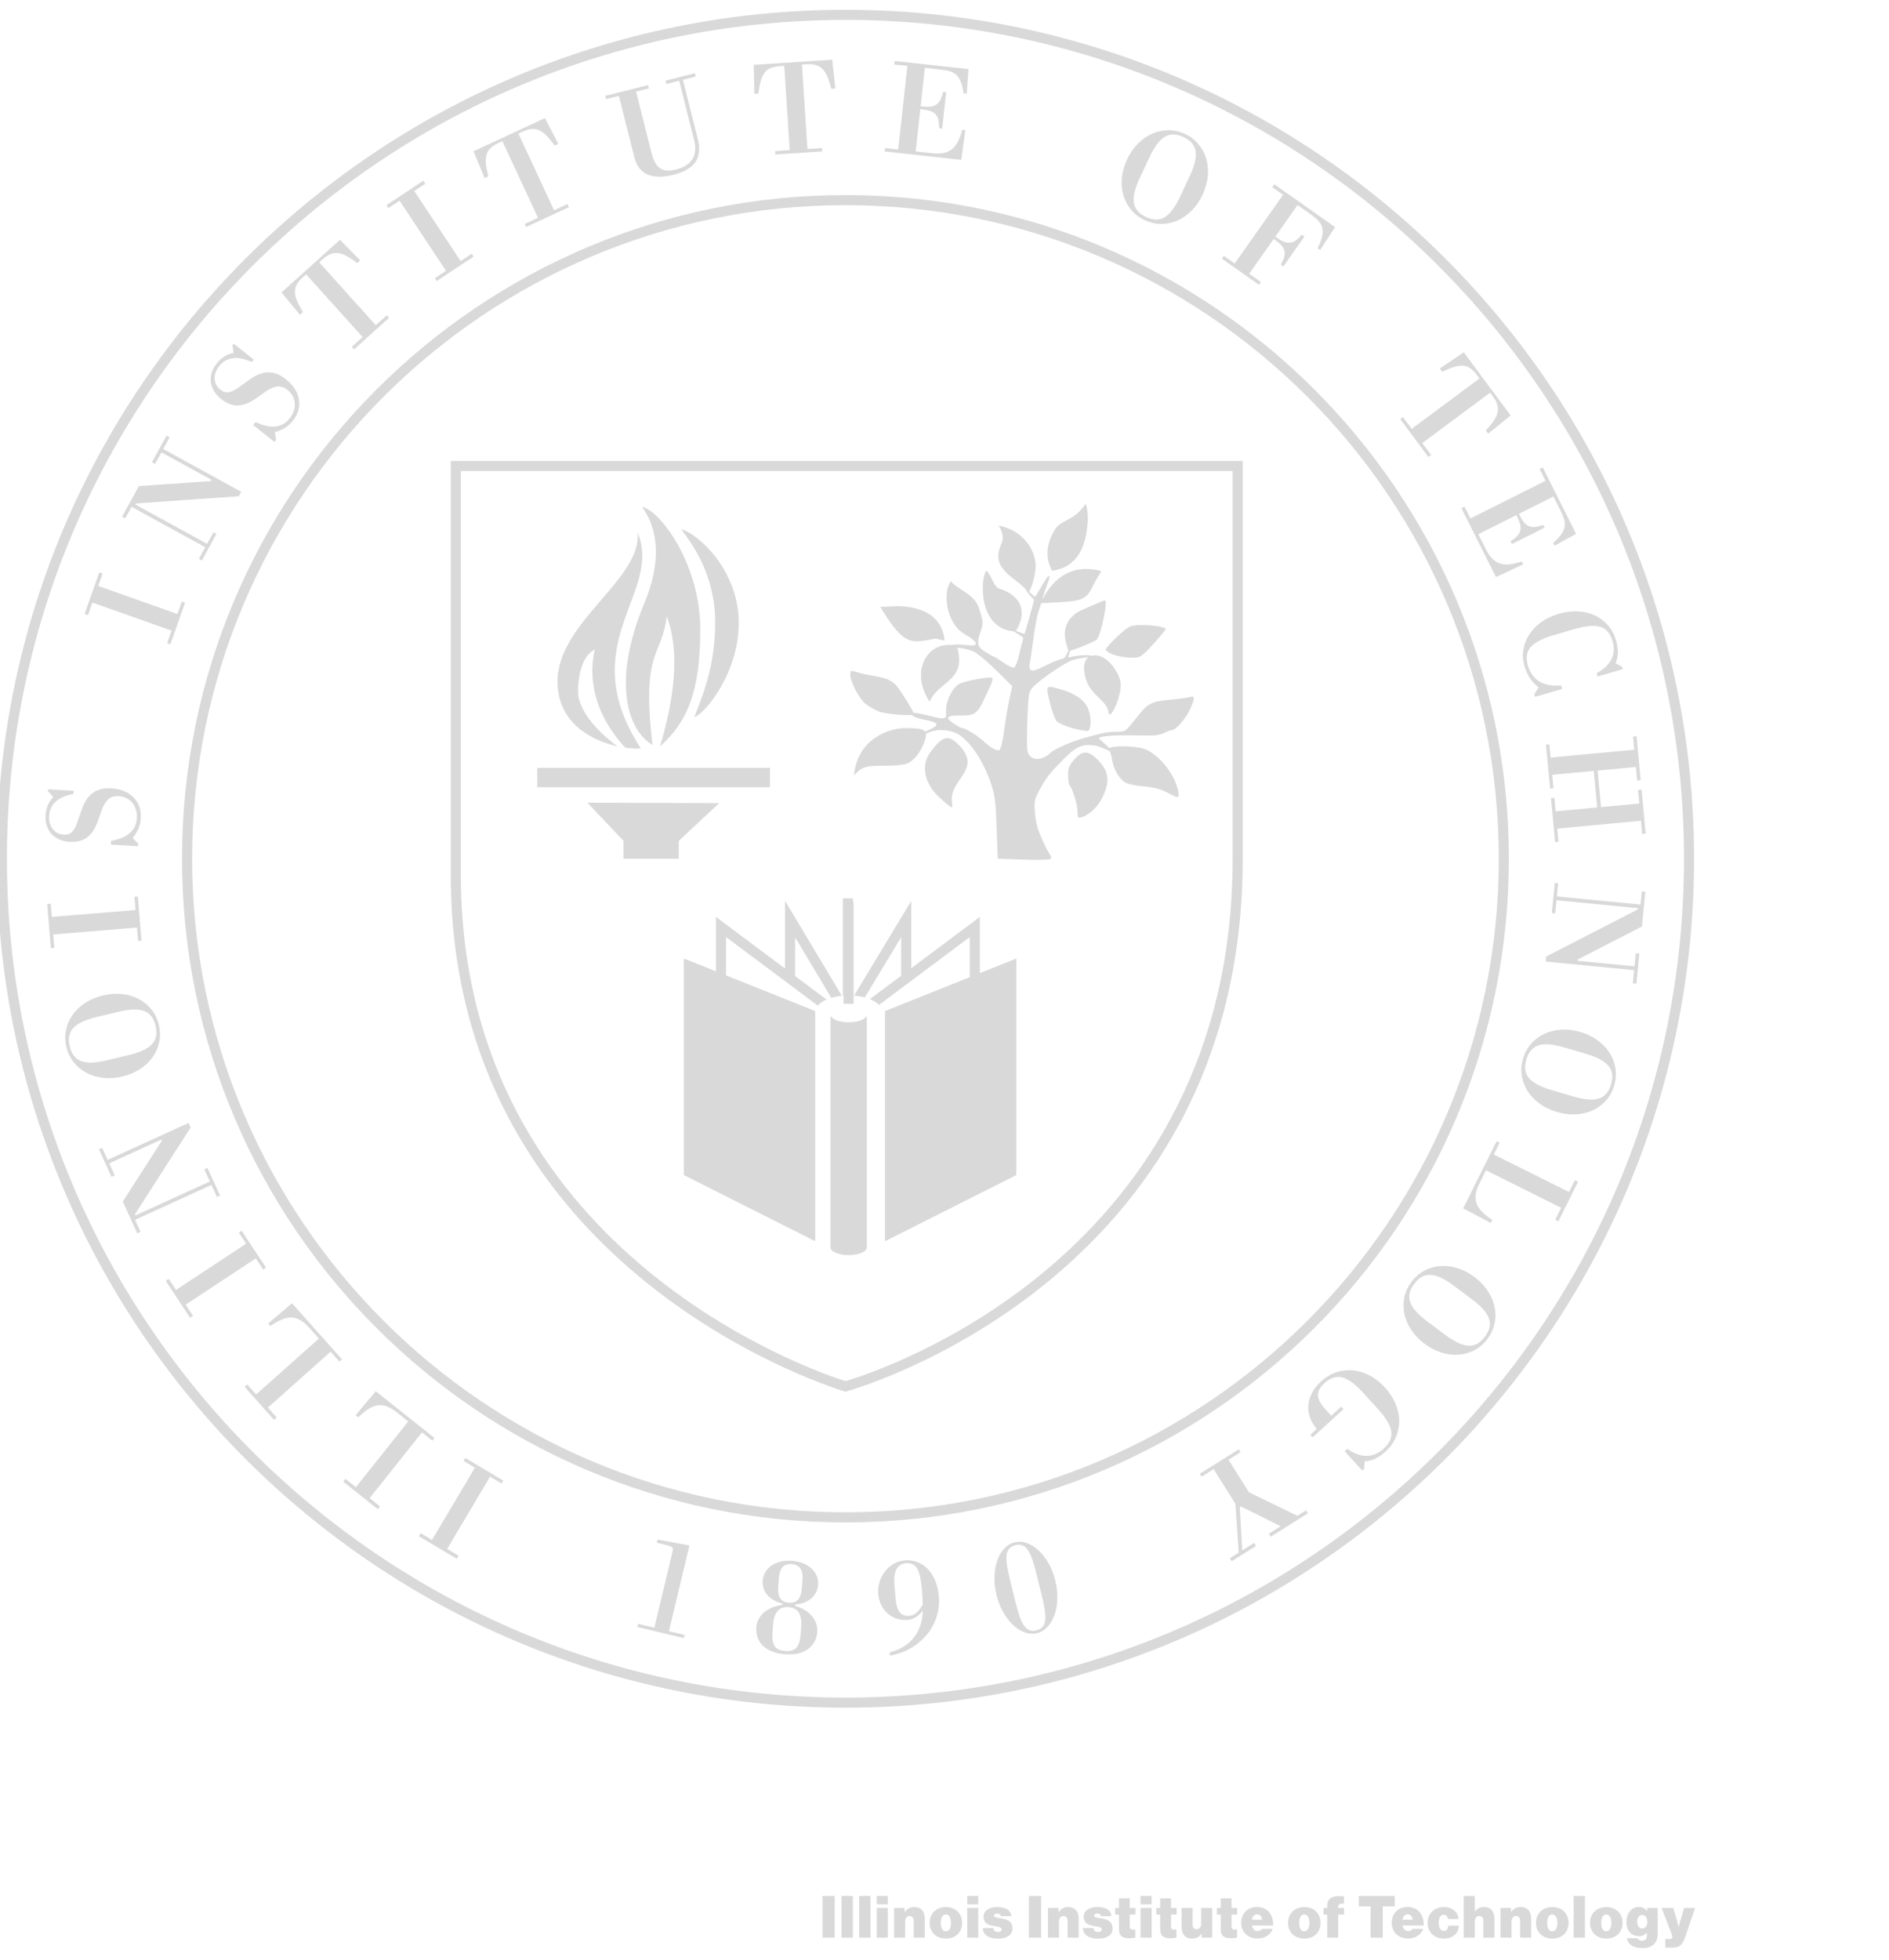 <?xml version="1.0" encoding="UTF-8" standalone="no"?><!DOCTYPE svg PUBLIC "-//W3C//DTD SVG 1.1//EN" "http://www.w3.org/Graphics/SVG/1.1/DTD/svg11.dtd"><svg width="100%" height="100%" viewBox="0 0 7309 7580" version="1.1" xmlns="http://www.w3.org/2000/svg" xmlns:xlink="http://www.w3.org/1999/xlink" xml:space="preserve" xmlns:serif="http://www.serif.com/" style="fill-rule:evenodd;clip-rule:evenodd;stroke-linejoin:round;stroke-miterlimit:2;"><g id="Outline"><path d="M3271.25,37.917c1812.24,-0 3283.55,1471.31 3283.55,3283.55c-0,1812.24 -1471.31,3283.55 -3283.55,3283.55c-1812.24,0 -3283.55,-1471.31 -3283.55,-3283.55c0,-1812.24 1471.31,-3283.55 3283.55,-3283.55Zm-0,39.087c1790.66,0 3244.46,1453.79 3244.46,3244.46c0,1790.66 -1453.8,3244.46 -3244.46,3244.46c-1790.67,-0 -3244.46,-1453.8 -3244.46,-3244.46c-0,-1790.67 1453.79,-3244.46 3244.46,-3244.46Z" style="fill:#d9d9d9;"/><path d="M3271.25,754.521c1416.73,-0 2566.94,1150.21 2566.94,2566.94c-0.001,1416.73 -1150.21,2566.94 -2566.94,2566.94c-1416.73,0 -2566.94,-1150.21 -2566.94,-2566.94c0,-1416.73 1150.21,-2566.94 2566.94,-2566.94Zm-0,39.087c1395.16,0 2527.85,1132.7 2527.85,2527.86c0,1395.16 -1132.7,2527.85 -2527.85,2527.85c-1395.16,-0 -2527.85,-1132.7 -2527.85,-2527.86c-0,-1395.16 1132.7,-2527.85 2527.85,-2527.85Z" style="fill:#d9d9d9;"/><path d="M4808.42,1782.73l-3064.29,0l0,1601.13c0,1553.6 1527.12,1998.97 1527.12,1998.97c-0,0 1537.17,-415.15 1537.17,-2061.38l-0,-1538.73Zm-39.092,39.088l-0,1499.64c-0,1536.3 -1363.5,1980.58 -1497.67,2020.58c-133.767,-42.496 -1488.43,-508.792 -1488.43,-1958.18l-0,-1562.04l2986.1,-0Z" style="fill:#d9d9d9;"/><g id="_1890" serif:id="1890"><path d="M2466.11,6292.83l2.929,-12.241l62.804,15.029l70.562,-294.854c1.954,-8.163 1.125,-13.705 -2.487,-16.634c-3.617,-2.929 -11.629,-5.879 -24.05,-8.85l-34.596,-8.279l2.933,-12.242l123.409,22.784l-79.359,331.575l60.675,14.521l-2.929,12.241l-179.892,-43.05Z" style="fill:#d9d9d9;fill-rule:nonzero;"/><path d="M3027.72,6202.12c-25.529,-5.946 -45.1,-16.938 -58.708,-32.962c-13.609,-16.025 -19.617,-34.592 -18.03,-55.692c0.909,-12.004 4.292,-22.908 10.15,-32.713c5.863,-9.804 13.721,-18.175 23.575,-25.112c9.85,-6.942 21.492,-12.1 34.917,-15.479c13.425,-3.379 28.325,-4.45 44.696,-3.217c16.371,1.233 30.942,4.529 43.708,9.883c12.767,5.35 23.596,12.205 32.475,20.559c8.884,8.354 15.488,17.812 19.813,28.383c4.329,10.571 6.037,21.858 5.133,33.867c-1.592,21.1 -10.317,38.554 -26.175,52.358c-15.858,13.804 -36.854,21.733 -62.987,23.788l-0.371,4.912c29.312,9.163 51.433,22.721 66.358,40.675c14.929,17.958 21.542,38.213 19.842,60.767c-1.071,14.191 -4.684,26.908 -10.834,38.15c-6.154,11.246 -14.55,20.675 -25.183,28.287c-10.637,7.613 -23.4,13.146 -38.296,16.596c-14.896,3.45 -31.804,4.463 -50.721,3.033c-19.279,-1.454 -36.021,-5.091 -50.216,-10.921c-14.196,-5.824 -25.98,-13.299 -35.355,-22.42c-9.37,-9.121 -16.166,-19.696 -20.383,-31.721c-4.217,-12.025 -5.8,-24.95 -4.758,-38.775c1.7,-22.559 11.366,-41.588 29,-57.088c17.633,-15.5 41.625,-25.583 71.979,-30.246l0.371,-4.912Zm-16.575,-64.025c-2.892,38.342 10.758,58.65 40.954,60.925c30.563,2.304 47.287,-15.712 50.179,-54.054l2.725,-36.146c1.404,-18.621 -1.454,-32.883 -8.575,-42.783c-7.121,-9.904 -18.137,-15.417 -33.054,-16.542c-30.196,-2.275 -46.7,15.208 -49.504,52.454l-2.725,36.146Zm-21.996,175.271c-1.842,24.375 0.938,42.146 8.325,53.312c7.392,11.171 20.908,17.496 40.554,18.975c19.646,1.48 34.05,-2.737 43.213,-12.658c9.162,-9.917 14.666,-27.067 16.504,-51.442l2.262,-30.012c3.592,-47.658 -12.8,-72.858 -49.183,-75.604c-36.017,-2.713 -55.821,19.758 -59.413,67.416l-2.262,30.013Z" style="fill:#d9d9d9;fill-rule:nonzero;"/><path d="M3442.28,6391.08c40.134,-10.341 71.209,-29.216 93.229,-56.625c22.021,-27.404 33.775,-62.516 35.267,-105.329c-16.779,22.296 -36.258,34.388 -58.433,36.271c-14.904,1.267 -29.042,-0.279 -42.409,-4.633c-13.37,-4.359 -25.1,-10.959 -35.187,-19.805c-10.088,-8.85 -18.329,-19.683 -24.729,-32.504c-6.4,-12.82 -10.263,-27.046 -11.588,-42.679c-1.391,-16.358 0.204,-32.054 4.788,-47.091c4.579,-15.034 11.487,-28.525 20.725,-40.48c9.237,-11.954 20.483,-21.787 33.741,-29.504c13.259,-7.716 27.888,-12.254 43.884,-13.612c16.358,-1.392 32,0.666 46.933,6.171c14.929,5.508 28.304,14.258 40.125,26.25c11.821,11.995 21.608,27 29.363,45.016c7.758,18.013 12.62,38.654 14.6,61.921c2.312,27.263 -0.5,53.408 -8.442,78.433c-7.946,25.025 -20.2,47.759 -36.771,68.209c-16.571,20.446 -37.054,37.929 -61.454,52.45c-24.396,14.525 -51.921,24.55 -82.575,30.083l-1.067,-12.542Zm127.734,-183.858c-0.046,-9.15 -0.288,-18.467 -0.73,-27.946c-0.437,-9.483 -1.104,-19.496 -2,-30.037c-1.512,-17.813 -3.562,-33.292 -6.141,-46.438c-2.584,-13.146 -6.167,-24.1 -10.754,-32.866c-4.592,-8.763 -10.621,-15.117 -18.096,-19.059c-7.475,-3.941 -16.667,-5.45 -27.571,-4.521c-16.363,1.388 -28.338,9.088 -35.938,23.096c-7.595,14.013 -10.3,33.921 -8.108,59.734l4.263,50.166c2.225,26.175 7.466,44.767 15.725,55.783c8.258,11.017 20.75,15.813 37.47,14.392c11.271,-0.958 20.642,-4.867 28.113,-11.725c7.475,-6.858 15.396,-17.05 23.767,-30.579Z" style="fill:#d9d9d9;fill-rule:nonzero;"/><path d="M3927.02,6188.25c5.7,23.021 11.208,42.608 16.525,58.771c5.316,16.158 11.129,29.004 17.433,38.529c6.304,9.529 13.438,15.938 21.392,19.229c7.958,3.292 17.25,3.621 27.871,0.992c10.625,-2.629 18.687,-7.258 24.191,-13.879c5.5,-6.625 8.817,-15.621 9.946,-26.992c1.134,-11.367 0.279,-25.437 -2.558,-42.212c-2.838,-16.775 -7.104,-36.671 -12.804,-59.692l-17.1,-69.058c-5.696,-23.017 -11.204,-42.609 -16.521,-58.771c-5.317,-16.159 -11.129,-29.005 -17.434,-38.529c-6.308,-9.53 -13.437,-15.938 -21.395,-19.23c-7.954,-3.291 -17.246,-3.62 -27.871,-0.991c-10.621,2.629 -18.683,7.258 -24.188,13.883c-5.5,6.621 -8.816,15.617 -9.95,26.988c-1.129,11.366 -0.279,25.437 2.559,42.212c2.841,16.775 7.108,36.671 12.808,59.692l17.096,69.058Zm156.129,-75.304c6.225,25.146 8.892,49.2 8,72.158c-0.892,22.963 -4.7,43.638 -11.421,62.025c-6.725,18.392 -15.808,33.7 -27.25,45.929c-11.441,12.229 -24.6,20.188 -39.475,23.871c-14.875,3.679 -30.312,2.804 -46.316,-2.629c-16.005,-5.433 -31.18,-14.738 -45.53,-27.908c-14.35,-13.175 -27.275,-29.709 -38.775,-49.596c-11.504,-19.892 -20.366,-42.413 -26.591,-67.554c-6.229,-25.146 -8.892,-49.196 -8,-72.159c0.891,-22.958 4.612,-43.612 11.154,-61.958c6.546,-18.346 15.629,-33.658 27.25,-45.929c11.621,-12.275 24.867,-20.254 39.742,-23.934c14.87,-3.683 30.22,-2.787 46.05,2.692c15.825,5.479 31.004,14.779 45.529,27.909c14.525,13.129 27.541,29.641 39.041,49.533c11.505,19.891 20.367,42.408 26.592,67.55Z" style="fill:#d9d9d9;fill-rule:nonzero;"/></g><g id="IIT"><path d="M1947.35,5726.58l-6.742,11.338l-44.454,-26.429l-166.121,279.416l44.45,26.43l-7.012,11.795l-146.967,-87.379l7.013,-11.792l44,26.159l166.125,-279.417l-44,-26.158l6.741,-11.342l146.967,87.379Z" style="fill:#d9d9d9;fill-rule:nonzero;"/><path d="M1681,5561.79l-8.216,10.32l-40.046,-31.887l-202.505,254.288l40.046,31.887l-8.55,10.733l-133.75,-106.512l8.55,-10.734l40.454,32.217l202.505,-254.287l-42.934,-34.192c-13.758,-10.958 -26.662,-18.758 -38.704,-23.4c-12.042,-4.642 -23.929,-6.238 -35.654,-4.783c-11.729,1.454 -23.725,6.071 -35.988,13.841c-12.262,7.775 -25.491,18.6 -39.691,32.48l-10.321,-8.217l77.758,-92.563l227.046,180.809Z" style="fill:#d9d9d9;fill-rule:nonzero;"/><path d="M1323.06,5257.5l-9.85,8.779l-34.062,-38.212l-242.654,216.312l34.062,38.208l-10.242,9.134l-113.775,-127.629l10.242,-9.134l34.417,38.605l242.65,-216.309l-36.517,-40.971c-11.708,-13.129 -23.1,-23.004 -34.183,-29.616c-11.084,-6.617 -22.525,-10.204 -34.329,-10.754c-11.805,-0.555 -24.409,1.962 -37.809,7.545c-13.404,5.584 -28.279,14.013 -44.621,25.284l-8.779,-9.846l92.313,-78.05l193.137,216.654Z" style="fill:#d9d9d9;fill-rule:nonzero;"/><path d="M1029.25,4903.08l-11.012,7.267l-28.471,-43.175l-271.367,178.979l28.475,43.171l-11.454,7.554l-94.138,-142.729l11.454,-7.554l28.184,42.729l271.362,-178.975l-28.183,-42.733l11.017,-7.263l94.133,142.729Z" style="fill:#d9d9d9;fill-rule:nonzero;"/><path d="M623.846,4407.79l-201.138,91.833l21.259,46.567l-12.479,5.695l-48.659,-106.57l12.484,-5.696l21.258,46.562l312.987,-142.9l8.113,17.763l-215.667,335.733l1.971,4.321l288.029,-131.508l-21.262,-46.563l12.004,-5.479l48.654,106.571l-12,5.479l-21.258,-46.567l-295.709,135.013l21.259,46.566l-12.479,5.696l-56.113,-122.891l150.938,-234.825l-2.192,-4.8Z" style="fill:#d9d9d9;fill-rule:nonzero;"/><path d="M473.663,4163.71c-26,6.234 -50.913,7.954 -74.734,5.163c-23.821,-2.788 -45.371,-9.292 -64.642,-19.504c-19.27,-10.213 -35.649,-23.834 -49.137,-40.859c-13.487,-17.025 -22.896,-36.658 -28.229,-58.895c-5.329,-22.238 -5.846,-44 -1.542,-65.292c4.3,-21.292 12.725,-40.858 25.271,-58.696c12.546,-17.842 28.821,-33.321 48.829,-46.437c20.013,-13.117 43.017,-22.796 69.017,-29.03c25.658,-6.15 50.379,-7.916 74.158,-5.295c23.784,2.62 45.309,9.037 64.579,19.25c19.271,10.212 35.634,23.745 49.079,40.6c13.446,16.854 22.876,36.57 28.292,59.15c5.413,22.579 5.967,44.516 1.667,65.808c-4.304,21.292 -12.729,40.854 -25.275,58.696c-12.546,17.841 -28.821,33.321 -48.829,46.437c-20.009,13.117 -42.842,22.754 -68.505,28.904Zm24.613,-82.958c21.554,-5.167 39.742,-11.158 54.571,-17.967c14.829,-6.812 26.487,-14.762 34.983,-23.854c8.492,-9.092 13.863,-19.512 16.108,-31.267c2.25,-11.754 1.567,-25.158 -2.041,-40.208c-7.217,-30.108 -22.2,-49.217 -44.946,-57.329c-22.75,-8.113 -55.675,-7.004 -98.783,3.329l-84.671,20.3c-43.108,10.333 -72.959,24.275 -89.554,41.821c-16.596,17.546 -21.288,41.371 -14.067,71.475c3.608,15.054 9.079,27.308 16.408,36.767c7.334,9.458 16.846,16.312 28.538,20.562c11.692,4.254 25.692,6.054 41.996,5.4c16.304,-0.654 35.233,-3.562 56.783,-8.729l84.675,-20.3Z" style="fill:#d9d9d9;fill-rule:nonzero;"/><path d="M547.408,3638.06l-13.146,1.08l-4.233,-51.542l-323.983,26.617l4.237,51.545l-13.675,1.121l-14,-170.404l13.675,-1.125l4.192,51.017l323.979,-26.617l-4.192,-51.017l13.146,-1.079l14,170.404Z" style="fill:#d9d9d9;fill-rule:nonzero;"/><path d="M533.713,3272.96l-104.838,-6.113l0.858,-14.75c63.73,-11.087 96.963,-40.162 99.709,-87.225c0.696,-11.938 -0.509,-23.021 -3.613,-33.246c-3.104,-10.225 -7.7,-19.037 -13.787,-26.441c-6.088,-7.405 -13.667,-13.396 -22.738,-17.98c-9.075,-4.579 -19.229,-7.2 -30.466,-7.854c-16.155,-0.942 -29.525,3.213 -40.109,12.463c-10.583,9.25 -19.504,24.766 -26.766,46.541l-11.417,32.638c-10.604,30.746 -24.588,53.012 -41.954,66.804c-17.367,13.787 -40.45,19.842 -69.25,18.162c-14.75,-0.862 -28.05,-3.925 -39.904,-9.2c-11.85,-5.27 -21.838,-12.283 -29.959,-21.041c-8.125,-8.754 -14.212,-19.154 -18.271,-31.196c-4.054,-12.042 -5.662,-25.263 -4.82,-39.663c0.858,-14.75 3.558,-27.808 8.095,-39.17c4.542,-11.367 11.705,-22.4 21.492,-33.109l-20.404,-21.804l0.462,-7.904l99.042,5.775l-0.708,12.117c-30.284,5.637 -53.246,15.662 -68.888,30.079c-15.641,14.416 -24.104,32.691 -25.396,54.816c-1.187,20.371 3.463,37.292 13.955,50.767c10.491,13.475 24.516,20.725 42.079,21.75c8.079,0.471 15.004,-0.45 20.775,-2.754c5.775,-2.308 10.746,-5.983 14.916,-11.025c4.171,-5.042 7.975,-11.342 11.409,-18.892c3.437,-7.554 6.671,-16.175 9.704,-25.866l12.717,-36.788c9.816,-29.383 23.858,-51.121 42.125,-65.208c18.266,-14.088 43.029,-20.221 74.283,-18.4c17.562,1.025 33.483,4.508 47.758,10.45c14.279,5.942 26.413,13.962 36.396,24.058c9.983,10.1 17.488,21.9 22.517,35.409c5.025,13.508 7.066,28.341 6.125,44.495c-0.859,14.755 -3.846,28.234 -8.967,40.446c-5.117,12.213 -12.617,24.55 -22.508,37.013l20.958,21.308l-0.612,10.538Z" style="fill:#d9d9d9;fill-rule:nonzero;"/><path d="M659.013,2492.32l-12.434,-4.404l17.267,-48.75l-306.413,-108.546l-17.266,48.746l-12.934,-4.58l57.092,-161.166l12.933,4.583l-17.091,48.25l306.412,108.546l17.092,-48.25l12.437,4.404l-57.096,161.167Z" style="fill:#d9d9d9;fill-rule:nonzero;"/><path d="M818.467,1856.01l-193.867,-106.325l-24.617,44.884l-12.029,-6.6l56.334,-102.717l12.029,6.596l-24.613,44.883l301.675,165.45l-9.387,17.121l-398.063,27.85l-2.283,4.167l277.617,152.254l24.616,-44.883l11.567,6.345l-56.333,102.717l-11.567,-6.342l24.612,-44.883l-285.02,-156.312l-24.613,44.879l-12.033,-6.596l64.962,-118.45l278.475,-19.408l2.538,-4.63Z" style="fill:#d9d9d9;fill-rule:nonzero;"/><path d="M1061.69,1709.37l-82.171,-65.388l9.2,-11.562c58.475,27.65 102.392,23.029 131.746,-13.859c7.446,-9.358 12.846,-19.112 16.2,-29.258c3.354,-10.146 4.67,-19.996 3.962,-29.554c-0.712,-9.558 -3.458,-18.825 -8.233,-27.796c-4.775,-8.971 -11.567,-16.958 -20.379,-23.971c-12.663,-10.075 -25.984,-14.383 -39.963,-12.917c-13.979,1.463 -30.208,9.009 -48.687,22.626l-28.134,20.1c-26.379,19.024 -50.637,29.17 -72.779,30.437c-22.137,1.267 -44.496,-7.083 -67.067,-25.046c-11.562,-9.2 -20.666,-19.366 -27.316,-30.504c-6.65,-11.138 -10.775,-22.625 -12.371,-34.458c-1.596,-11.838 -0.583,-23.846 3.037,-36.025c3.621,-12.179 9.925,-23.913 18.905,-35.2c9.2,-11.563 18.929,-20.679 29.187,-27.354c10.258,-6.675 22.471,-11.571 36.638,-14.684l-4.117,-29.575l4.929,-6.196l77.629,61.775l-7.554,9.5c-28,-12.841 -52.546,-17.875 -73.637,-15.1c-21.092,2.775 -38.538,12.834 -52.338,30.179c-12.704,15.967 -18.65,32.48 -17.837,49.538c0.812,17.054 8.104,31.062 21.866,42.012c6.334,5.042 12.521,8.28 18.567,9.721c6.05,1.438 12.229,1.3 18.546,-0.42c6.312,-1.721 13.05,-4.675 20.208,-8.871c7.158,-4.196 14.771,-9.379 22.829,-15.554l31.588,-22.746c24.954,-18.363 48.95,-28.038 72,-29.034c23.046,-0.991 46.816,8.259 71.316,27.755c13.767,10.954 24.771,22.97 33.021,36.054c8.246,13.083 13.542,26.625 15.888,40.629c2.346,14.004 1.679,27.975 -1.992,41.912c-3.675,13.938 -10.55,27.242 -20.625,39.905c-9.2,11.562 -19.408,20.858 -30.625,27.891c-11.221,7.038 -24.458,12.8 -39.721,17.288l4.854,29.491l-6.57,8.259Z" style="fill:#d9d9d9;fill-rule:nonzero;"/><path d="M1393.82,1007.29l-11.759,10.6c-14.837,-11.73 -28.25,-20.83 -40.245,-27.305c-11.996,-6.475 -23.192,-10.358 -33.588,-11.641c-10.396,-1.288 -20.496,0.12 -30.296,4.221c-9.804,4.1 -19.929,10.862 -30.383,20.283c-2.092,1.887 -4.179,3.771 -6.271,5.654c-2.092,1.887 -4.062,3.9 -5.917,6.046l218.721,242.616l42.334,-38.158l8.833,9.796l-135.225,121.908l-8.833,-9.8l41.937,-37.808l-218.721,-242.617l-12.15,10.954c-10.454,9.421 -18.279,18.609 -23.475,27.555c-5.196,8.945 -7.75,18.591 -7.662,28.933c0.087,10.342 2.733,21.812 7.933,34.412c5.2,12.6 12.971,27.267 23.317,43.992l-11.759,10.6l-71.383,-86.271l226.154,-203.883l78.438,79.912Z" style="fill:#d9d9d9;fill-rule:nonzero;"/><path d="M1689.81,1086.86l-7.284,-11l43.117,-28.554l-179.488,-271.029l-43.116,28.554l-7.575,-11.437l142.554,-94.404l7.575,11.437l-42.679,28.263l179.487,271.029l42.679,-28.263l7.284,10.996l-142.554,94.408Z" style="fill:#d9d9d9;fill-rule:nonzero;"/><path d="M2159.85,556.238l-14.358,6.675c-10.729,-15.575 -20.875,-28.221 -30.438,-37.934c-9.558,-9.716 -19.12,-16.721 -28.679,-21.004c-9.554,-4.287 -19.621,-5.912 -30.196,-4.875c-10.575,1.038 -22.245,4.521 -35.004,10.454c-2.554,1.188 -5.104,2.371 -7.658,3.559c-2.55,1.187 -5.029,2.533 -7.434,4.037l137.705,296.213l51.683,-24.03l5.563,11.963l-165.096,76.754l-5.559,-11.967l51.2,-23.8l-137.704,-296.212l-14.833,6.896c-12.763,5.933 -22.942,12.412 -30.542,19.437c-7.596,7.021 -12.875,15.488 -15.833,25.4c-2.958,9.909 -3.804,21.65 -2.538,35.225c1.267,13.571 4.384,29.871 9.35,48.9l-14.354,6.675l-42.858,-103.45l276.112,-128.362l51.471,99.446Z" style="fill:#d9d9d9;fill-rule:nonzero;"/><path d="M2519.62,586.642c3.521,13.987 7.679,26.183 12.475,36.583c4.796,10.404 10.867,18.671 18.213,24.8c7.35,6.133 16.27,9.871 26.77,11.221c10.496,1.346 23.25,0.133 38.263,-3.646c30.704,-7.729 51.992,-21.162 63.862,-40.296c11.875,-19.129 13.988,-43.879 6.346,-74.241l-57.587,-228.75l-49.638,12.495l-3.221,-12.795l113.609,-28.6l3.22,12.795l-49.641,12.496l57.587,228.75c9.188,36.504 6.209,66.096 -8.945,88.775c-15.15,22.679 -43.196,39.171 -84.134,49.479c-84.95,21.384 -135.841,-1.358 -152.675,-68.225l-59.516,-236.429l-49.642,12.496l-3.221,-12.792l165.808,-41.741l3.221,12.796l-49.641,12.495l58.487,232.334Z" style="fill:#d9d9d9;fill-rule:nonzero;"/><path d="M3232.13,342.329l-15.8,1.025c-4.366,-18.4 -9.25,-33.858 -14.65,-46.375c-5.396,-12.516 -11.775,-22.504 -19.133,-29.954c-7.363,-7.454 -16.158,-12.612 -26.392,-15.471c-10.233,-2.862 -22.371,-3.833 -36.416,-2.921c-2.809,0.184 -5.617,0.367 -8.425,0.55c-2.809,0.184 -5.605,0.542 -8.392,1.075l21.208,325.963l56.871,-3.7l0.858,13.167l-181.679,11.82l-0.854,-13.166l56.346,-3.667l-21.208,-325.962l-16.325,1.058c-14.042,0.917 -25.876,3.271 -35.5,7.071c-9.621,3.8 -17.609,9.783 -23.95,17.95c-6.342,8.171 -11.38,18.812 -15.109,31.921c-3.733,13.112 -6.725,29.437 -8.979,48.97l-15.796,1.03l-2.525,-111.946l303.846,-19.771l12.004,111.333Z" style="fill:#d9d9d9;fill-rule:nonzero;"/><path d="M3543.02,585.65l62.946,6.904c16.787,1.842 31.504,1.596 44.146,-0.733c12.641,-2.329 23.512,-7.067 32.612,-14.208c9.1,-7.142 16.896,-16.905 23.388,-29.288c6.487,-12.383 12.166,-27.862 17.037,-46.442l12.063,1.325l-15.805,115.059l-296.379,-32.504l1.438,-13.113l50.883,5.579l35.438,-323.133l-50.88,-5.579l1.496,-13.642l285.888,31.354l-6.684,94.825l-12.066,-1.321c-2.429,-16.55 -5.696,-30.354 -9.792,-41.42c-4.092,-11.067 -9.3,-20.046 -15.625,-26.93c-6.325,-6.887 -14.342,-12.016 -24.062,-15.383c-9.717,-3.367 -21.396,-5.796 -35.034,-7.292l-65.571,-7.191l-16.279,148.454l6.292,0.687c12.592,1.384 23.275,1.58 32.054,0.596c8.779,-0.983 16.321,-3.604 22.629,-7.871c6.309,-4.262 11.484,-10.329 15.534,-18.204c4.05,-7.871 7.483,-18.2 10.3,-30.987l12.066,1.325l-15.421,140.583l-12.062,-1.325c0.058,-13.442 -1.025,-24.529 -3.254,-33.271c-2.225,-8.737 -6.042,-15.879 -11.45,-21.429c-5.409,-5.546 -12.563,-9.692 -21.467,-12.437c-8.9,-2.746 -19.821,-4.83 -32.758,-6.25l-3.671,-0.4l-17.95,163.662Z" style="fill:#d9d9d9;fill-rule:nonzero;"/><path d="M4360.92,616.55c11.354,-24.204 25.554,-44.746 42.6,-61.621c17.045,-16.871 35.575,-29.65 55.579,-38.337c20.008,-8.684 40.871,-12.984 62.591,-12.9c21.721,0.087 42.934,4.983 63.638,14.696c20.7,9.712 38.029,22.891 51.979,39.537c13.954,16.65 23.988,35.442 30.096,56.379c6.112,20.933 8.05,43.313 5.817,67.133c-2.238,23.821 -9.034,47.838 -20.388,72.042c-11.204,23.888 -25.254,44.308 -42.142,61.254c-16.887,16.95 -35.333,29.767 -55.337,38.45c-20.008,8.688 -40.792,13.025 -62.354,13.013c-21.563,-0.013 -42.854,-4.946 -63.875,-14.809c-21.021,-9.858 -38.509,-23.112 -52.459,-39.762c-13.954,-16.646 -23.983,-35.438 -30.095,-56.375c-6.113,-20.938 -8.05,-43.313 -5.813,-67.133c2.233,-23.821 8.954,-47.68 20.163,-71.567Zm49.462,71c-9.412,20.067 -16.083,38.017 -20.012,53.854c-3.934,15.838 -4.996,29.913 -3.192,42.221c1.8,12.308 6.596,23.008 14.375,32.1c7.783,9.092 18.683,16.921 32.696,23.496c28.029,13.146 52.312,13.366 72.846,0.654c20.533,-12.713 40.216,-39.133 59.041,-79.267l36.975,-78.829c18.825,-40.133 26.563,-72.158 23.209,-96.075c-3.355,-23.917 -19.046,-42.45 -47.075,-55.596c-14.013,-6.575 -27.005,-9.946 -38.967,-10.121c-11.967,-0.17 -23.258,2.984 -33.879,9.467c-10.617,6.483 -20.759,16.296 -30.421,29.446c-9.667,13.146 -19.204,29.754 -28.617,49.821l-36.979,78.829Z" style="fill:#d9d9d9;fill-rule:nonzero;"/><path d="M4833.42,1058.75l45.296,31.917l-7.596,10.783l-143.221,-100.912l7.6,-10.784l41.841,29.484l187.238,-265.734l-41.842,-29.483l7.9,-11.217l235.104,165.659l-57.77,88.404l-9.921,-6.992c8.321,-16.087 14.004,-30.262 17.054,-42.533c3.05,-12.267 3.583,-23.404 1.596,-33.413c-1.988,-10.008 -6.554,-19.25 -13.704,-27.733c-7.15,-8.479 -16.767,-16.975 -28.846,-25.488l-53.492,-37.691l-86.017,122.083l5.175,3.646c10.355,7.296 19.609,12.637 27.771,16.017c8.159,3.383 16.034,4.733 23.613,4.05c7.583,-0.68 14.979,-3.542 22.183,-8.575c7.208,-5.038 15.133,-12.471 23.783,-22.3l9.921,6.991l-81.458,115.609l-9.925,-6.988c6.55,-11.742 10.962,-21.975 13.237,-30.7c2.275,-8.725 2.459,-16.771 0.55,-24.142c-1.908,-7.37 -6.091,-14.408 -12.558,-21.116c-6.462,-6.704 -15.017,-13.809 -25.658,-21.304l-3.017,-2.13l-94.837,134.592Z" style="fill:#d9d9d9;fill-rule:nonzero;"/><path d="M5758.17,1677.45l-9.438,-12.709c13.079,-13.662 23.408,-26.158 30.992,-37.483c7.579,-11.329 12.5,-22.108 14.767,-32.337c2.262,-10.225 1.816,-20.413 -1.338,-30.559c-3.154,-10.146 -8.929,-20.871 -17.321,-32.166c-1.679,-2.259 -3.354,-4.517 -5.033,-6.78c-1.679,-2.258 -3.5,-4.412 -5.458,-6.462l-262.225,194.787l33.983,45.75l-10.588,7.867l-108.566,-146.15l10.591,-7.867l33.671,45.33l262.225,-194.788l-9.754,-13.133c-8.392,-11.296 -16.796,-19.954 -25.213,-25.975c-8.416,-6.017 -17.775,-9.475 -28.079,-10.367c-10.304,-0.892 -21.975,0.659 -35.008,4.642c-13.038,3.987 -28.371,10.337 -46,19.05l-9.442,-12.709l92.642,-62.9l181.571,244.434l-86.979,70.525Z" style="fill:#d9d9d9;fill-rule:nonzero;"/><path d="M5719.92,2066.18l28.391,56.608c7.571,15.096 15.767,27.317 24.588,36.667c8.821,9.35 18.704,15.908 29.642,19.671c10.937,3.762 23.37,5.008 37.291,3.729c13.925,-1.275 30.004,-4.912 48.25,-10.912l5.442,10.85l-105.196,49.216l-133.667,-266.521l11.796,-5.912l22.946,45.754l290.575,-145.729l-22.946,-45.754l12.263,-6.15l128.933,257.083l-83.254,45.883l-5.438,-10.85c12.571,-11.025 22.392,-21.266 29.463,-30.712c7.067,-9.45 11.775,-18.7 14.125,-27.75c2.35,-9.05 2.3,-18.567 -0.154,-28.554c-2.45,-9.988 -6.75,-21.113 -12.9,-33.379l-29.571,-58.963l-133.496,66.95l2.838,5.658c5.679,11.321 11.312,20.4 16.908,27.238c5.592,6.837 11.892,11.746 18.896,14.729c7.004,2.979 14.912,4.033 23.725,3.154c8.808,-0.875 19.346,-3.6 31.612,-8.179l5.442,10.85l-126.421,63.4l-5.442,-10.85c11.321,-7.25 20.046,-14.183 26.171,-20.796c6.129,-6.617 10.054,-13.704 11.775,-21.258c1.721,-7.55 1.317,-15.813 -1.208,-24.775c-2.529,-8.967 -6.713,-19.267 -12.546,-30.904l-1.658,-3.3l-147.175,73.808Z" style="fill:#d9d9d9;fill-rule:nonzero;"/><path d="M5936.62,2685.74l16.387,-26.763c-14.029,-11.667 -25.329,-24.037 -33.904,-37.117c-8.575,-13.075 -15.37,-28.225 -20.391,-45.45c-6.3,-21.616 -7.742,-42.908 -4.325,-63.875c3.421,-20.966 11.012,-40.491 22.779,-58.579c11.771,-18.087 27.354,-34.083 46.758,-47.983c19.4,-13.896 41.767,-24.538 67.1,-31.921c25.329,-7.383 49.888,-10.508 73.671,-9.379c23.779,1.133 45.492,6.167 65.138,15.1c19.641,8.933 36.72,21.637 51.229,38.112c14.512,16.475 25.116,36.196 31.808,59.163c4.825,16.55 7.154,32.087 6.988,46.608c-0.163,14.521 -3.063,28.467 -8.696,41.834l24.716,13.137l2.804,9.625l-97.275,28.35l-3.687,-12.667c56.183,-31.033 76.646,-72.725 61.387,-125.075c-8.562,-29.387 -24.291,-47.52 -47.187,-54.408c-22.892,-6.887 -55.617,-4.129 -98.175,8.275l-83.596,24.362c-42.221,12.305 -71.329,27.476 -87.325,45.513c-15.996,18.033 -19.712,41.746 -11.15,71.133c8.367,28.709 23.408,49.517 45.125,62.425c21.717,12.909 49.554,17.896 83.513,14.963l3.987,13.679l-104.875,30.567l-2.804,-9.63Z" style="fill:#d9d9d9;fill-rule:nonzero;"/><path d="M5981.83,2880.2l13.138,-1.225l4.754,50.966l323.667,-30.2l-4.754,-50.97l13.658,-1.271l15.887,170.237l-13.662,1.275l-4.904,-52.541l-148.171,13.825l13.192,141.341l148.17,-13.829l-4.904,-52.541l13.663,-1.275l15.883,170.241l-13.658,1.275l-4.759,-50.966l-323.662,30.2l4.754,50.966l-13.137,1.225l-15.884,-170.237l13.134,-1.225l4.904,52.541l160.783,-15.004l-13.192,-141.341l-160.779,15.004l4.904,52.541l-13.137,1.23l-15.888,-170.242Z" style="fill:#d9d9d9;fill-rule:nonzero;"/><path d="M6104.25,3716.35l220.083,21.325l4.938,-50.95l13.654,1.325l-11.3,116.604l-13.654,-1.32l4.937,-50.95l-342.466,-33.188l1.883,-19.433l354.879,-182.459l0.459,-4.725l-315.155,-30.541l-4.937,50.95l-13.129,-1.271l11.3,-116.608l13.129,1.275l-4.938,50.95l323.559,31.35l4.937,-50.95l13.654,1.325l-13.029,134.466l-248.291,127.571l-0.513,5.254Z" style="fill:#d9d9d9;fill-rule:nonzero;"/><path d="M6114.67,3991.52c25.658,7.521 48.129,18.417 67.408,32.683c19.283,14.267 34.742,30.621 46.383,49.067c11.642,18.442 19.084,38.404 22.317,59.883c3.238,21.475 1.638,43.188 -4.792,65.133c-6.433,21.942 -16.808,41.084 -31.129,57.417c-14.316,16.333 -31.354,29.117 -51.112,38.358c-19.755,9.242 -41.575,14.575 -65.459,16.009c-23.883,1.433 -48.65,-1.613 -74.308,-9.134c-25.321,-7.42 -47.646,-18.183 -66.979,-32.279c-19.329,-14.1 -34.817,-30.371 -46.459,-48.812c-11.641,-18.442 -19.104,-38.321 -22.387,-59.629c-3.288,-21.313 -1.663,-43.109 4.867,-65.388c6.529,-22.283 16.958,-41.592 31.275,-57.925c14.32,-16.333 31.358,-29.117 51.112,-38.358c19.758,-9.242 41.575,-14.575 65.458,-16.009c23.884,-1.433 48.484,1.563 73.805,8.984Zm-62.605,59.742c-21.266,-6.238 -40.029,-10.084 -56.279,-11.551c-16.25,-1.462 -30.321,-0.362 -42.212,3.3c-11.888,3.667 -21.729,10.038 -29.525,19.117c-7.792,9.079 -13.867,21.05 -18.221,35.904c-8.708,29.709 -5.213,53.738 10.492,72.088c15.7,18.35 44.82,33.758 87.358,46.229l83.558,24.492c42.538,12.466 75.367,15.216 98.492,8.245c23.121,-6.97 39.037,-25.308 47.746,-55.016c4.354,-14.854 5.7,-28.209 4.041,-40.059c-1.658,-11.854 -6.5,-22.529 -14.533,-32.033c-8.029,-9.5 -19.279,-18.021 -33.75,-25.562c-14.471,-7.542 -32.337,-14.43 -53.608,-20.663l-83.559,-24.492Z" style="fill:#d9d9d9;fill-rule:nonzero;"/><path d="M5790.88,4413.79l11.808,5.883l-22.825,45.817l290.963,144.954l22.825,-45.817l12.283,6.117l-76.242,153.042l-12.283,-6.121l23.063,-46.288l-290.963,-144.954l-24.475,49.121c-7.841,15.746 -12.779,29.992 -14.804,42.737c-2.029,12.75 -1.104,24.704 2.767,35.871c3.871,11.163 10.887,21.933 21.05,32.3c10.162,10.371 23.512,21.05 40.046,32.038l-5.88,11.808l-106.758,-56.721l129.425,-259.787Z" style="fill:#d9d9d9;fill-rule:nonzero;"/><path d="M5704.79,4938.92c21.421,16 38.679,34.05 51.771,54.145c13.091,20.1 21.875,40.821 26.35,62.167c4.475,21.346 4.483,42.646 0.025,63.904c-4.463,21.259 -13.534,41.05 -27.217,59.371c-13.688,18.321 -30.088,32.638 -49.204,42.95c-19.117,10.308 -39.546,16.35 -61.284,18.117c-21.741,1.766 -44.05,-0.846 -66.929,-7.838c-22.883,-6.987 -45.033,-18.483 -66.458,-34.483c-21.138,-15.792 -38.309,-33.663 -51.504,-53.621c-13.2,-19.954 -22.034,-40.604 -26.509,-61.95c-4.479,-21.346 -4.537,-42.579 -0.183,-63.696c4.358,-21.116 13.483,-40.979 27.375,-59.579c13.896,-18.604 30.404,-33.062 49.521,-43.375c19.116,-10.308 39.546,-16.35 61.283,-18.117c21.738,-1.766 44.05,0.846 66.929,7.838c22.884,6.987 44.892,18.379 66.034,34.167Zm-79.513,34.145c-17.758,-13.262 -33.996,-23.416 -48.717,-30.458c-14.716,-7.042 -28.287,-10.921 -40.708,-11.633c-12.421,-0.717 -23.867,1.825 -34.337,7.612c-10.475,5.792 -20.342,14.888 -29.605,27.292c-18.525,24.804 -23.633,48.542 -15.32,71.217c8.312,22.675 30.229,47.279 65.741,73.804l69.763,52.104c35.516,26.525 65.325,40.554 89.425,42.092c24.104,1.533 45.416,-10.1 63.946,-34.905c9.262,-12.404 15.183,-24.445 17.762,-36.133c2.579,-11.683 1.767,-23.379 -2.446,-35.087c-4.208,-11.705 -11.779,-23.617 -22.708,-35.734c-10.929,-12.116 -25.275,-24.804 -43.033,-38.066l-69.763,-52.105Z" style="fill:#d9d9d9;fill-rule:nonzero;"/><path d="M5273.58,5386.12c-29.866,-32.758 -56.425,-52.229 -79.671,-58.408c-23.249,-6.179 -46.312,1.162 -69.191,22.021c-17.417,15.879 -25.8,31.616 -25.154,47.212c0.65,15.592 10.221,33.529 28.708,53.808l22.754,24.959l38.609,-35.2l8.887,9.75l-120.112,109.504l-8.888,-9.75l25.346,-23.109c-12.513,-14.77 -21.458,-30.066 -26.829,-45.879c-5.371,-15.812 -7.25,-31.712 -5.642,-47.7c1.613,-15.987 6.633,-31.754 15.075,-47.304c8.438,-15.55 20.325,-30.312 35.663,-44.3c17.941,-16.354 37.525,-27.9 58.754,-34.637c21.229,-6.742 42.75,-8.984 64.562,-6.734c21.809,2.254 43.225,9.034 64.242,20.338c21.021,11.308 40.417,26.708 58.196,46.208c17.775,19.5 31.325,40.233 40.646,62.204c9.316,21.971 14.095,43.921 14.325,65.846c0.233,21.925 -3.984,43.15 -12.65,63.667c-8.671,20.517 -21.971,38.954 -39.913,55.308c-13.258,12.088 -26.446,21.254 -39.558,27.496c-13.113,6.242 -27.042,9.896 -41.784,10.958l-1.308,28.33l-7.8,7.112l-67.904,-74.487l10.137,-9.242c53.109,36.321 100.071,35.875 140.888,-1.338c23.142,-21.095 32.829,-43.495 29.067,-67.204c-3.759,-23.704 -20.692,-52.066 -50.792,-85.087l-58.663,-64.342Z" style="fill:#d9d9d9;fill-rule:nonzero;"/><path d="M4642.33,5700.38l150.592,-94.6l7.017,11.171l-46.471,29.196l78.879,125.566l187.429,91.03l33.517,-21.05l7.296,11.616l-143.888,90.388l-7.3,-11.617l46.029,-28.912l-154.004,-76.509l-4.471,2.809l9.667,167.175l46.029,-28.913l7.296,11.617l-94.288,59.229l-7.295,-11.617l34.408,-21.617l-12.458,-188.479l-84.492,-134.508l-46.475,29.196l-7.017,-11.171Z" style="fill:#d9d9d9;fill-rule:nonzero;"/></g><path id="Tree---path229" serif:id="Tree - path229" d="M3958.5,3324.81l-98.096,-3.634l-4.17,-119.896c-3.709,-106.533 -6.45,-126.375 -24.605,-178.029c-31.47,-89.546 -83.416,-163.258 -132.541,-188.075c-12.792,-6.462 -40.496,-11.75 -61.563,-11.75c-6.683,0 -17.404,2.092 -28.137,4.55c-16.342,3.738 -30.325,14.759 -34.921,7.621c-2.467,-3.829 32.517,-17.613 41.017,-23.567c20.983,-14.696 2.241,-19.662 -50.088,-30.991c-15.479,-3.35 -34.371,-9.767 -36.679,-15.784c-5.175,-13.483 23.6,-7.641 69.221,3.9c69.304,17.53 62.641,10.43 62.641,-24.745c0,-35.917 26.371,-86.346 52.117,-99.659c23.679,-12.246 119.879,-29.604 126.633,-22.85c2.646,2.646 -0.204,15.554 -6.333,28.688c-6.129,13.133 -18.212,39.091 -26.854,57.691c-22.671,48.8 -37.688,59.884 -80.258,59.242c-46.338,-0.7 -83.775,0.875 -31.9,33.362c11.516,7.213 23.95,15.275 29.483,15.275c11.733,0 56.283,27.475 82.442,50.846c29.737,26.567 50.158,38.175 60.308,34.284c6.029,-2.317 13.037,-30.113 18.975,-75.284c5.179,-39.383 14.362,-94.196 20.408,-121.796l10.984,-50.183l-60.788,-60.225c-33.433,-33.121 -72.962,-66.229 -87.954,-73.342c-28.921,-13.725 -62.863,-13.754 -74.575,-17.179c-3.904,-1.141 1.417,-7.175 1.212,-8.2c-1.208,-6.025 52.03,1.359 64.196,1.359c30.334,-0 20.367,-16.813 -25.7,-43.334c-71.933,-41.416 -86.454,-160.862 -54.191,-204.883c8.216,11.358 32.658,26.604 32.658,26.604c60.05,39.379 68.733,49.554 82.629,96.821c10.071,34.237 10.163,42.2 0.817,69.029c-16.909,48.525 -14.188,60.692 18.141,81.1c15.909,10.042 30.905,18.258 33.33,18.258c2.42,0 18.65,10.234 36.062,22.738c17.413,12.504 35.929,21.088 41.154,19.079c5.221,-2.012 13.75,-22.871 18.95,-46.354c4.588,-20.696 11.934,-49.504 17.384,-68.363c0.733,-2.537 -47.53,-29.958 -46.88,-32.095c0.825,-2.688 50.7,19.358 51.675,16.095c5.542,-18.554 13.142,-45 18.275,-63.695c5.38,-19.596 13.096,-47.713 18.205,-66.325c0.62,-2.263 -30.767,-30.909 -26.988,-34.688c4.567,-4.567 29.313,23.733 30.529,21.996c20.246,-28.971 48.617,-84.354 53.217,-80.875c7.942,6.008 -4.333,19.408 -25.479,93.179c48.216,-94.683 119.008,-130.125 200,-117.979c30.887,4.633 31.508,5.242 20.708,20.254c-6.121,8.513 -17.775,29.342 -25.887,46.292c-22.263,46.483 -41.796,55.787 -126.005,60.016l-72.341,3.634l-10.134,29.066c-5.57,15.984 -15.016,66.667 -20.983,112.63c-5.971,45.958 -12.279,88.466 -14.021,94.462c-1.741,5.996 -0.279,15.5 3.25,21.121c5.213,8.304 20.134,3.458 79.35,-25.746c12.779,-6.304 30.763,-12.658 50.904,-18.646c5.588,-1.658 20.088,-41.766 25.946,-43.362c6.163,-1.679 -14.954,42.15 -8.646,40.562c59.325,-14.916 93.146,-7.496 95.984,-4.658c3.837,3.837 -62.771,3.558 -94.975,20.642c-44.4,23.545 -117.275,75.433 -139.4,99.25c-15.438,16.616 -17.134,26.55 -21.05,123.208c-2.342,57.825 -2.054,113.925 0.641,124.667c9.205,36.662 53.534,39.4 89.225,5.504c16.08,-15.267 77.805,-42.438 129.634,-57.067c70.954,-20.021 91.029,-23.887 124.371,-23.95c34.879,-0.067 36.095,-0.846 70.883,-45.433c51.137,-65.542 61.171,-71.396 134.142,-78.267c34.645,-3.258 70.345,-8.192 79.337,-10.958c20.675,-6.363 20.946,3.958 1.246,47.529c-15.608,34.521 -54.675,79.929 -68.767,79.929c-4.6,0 -18.941,5.279 -31.879,11.733c-17.933,8.946 -40.217,11.209 -93.762,9.521c-123.305,-3.879 -161.759,6.471 -158.217,11.446c3.746,5.267 56.95,49.208 51.567,50.392c-9.33,2.05 -43.709,-19.225 -64.275,-22.567c-48.021,-7.792 -74.334,2.671 -119.038,47.333c-56.417,56.363 -69.617,72.946 -96.442,121.159c-20.32,36.529 -22.57,46.229 -19.904,85.925c1.65,24.608 7.363,56.191 12.692,70.179c14.267,37.446 35.187,81.808 45.308,96.079c5.671,7.996 6.313,14.558 1.775,18.167c-3.904,3.108 -51.246,4.016 -105.2,2.016Zm210.721,-186.62c-0.004,-25.984 -19.613,-89.75 -31.146,-101.28c-2.85,-2.85 -5.179,-20.391 -5.179,-38.979c-0,-27.9 4.154,-38.475 23.8,-60.554c32.242,-36.237 54.742,-35.687 91.546,2.238c42.075,43.354 47.196,81.683 18.896,141.5c-18.217,38.512 -50.184,69.725 -81.559,79.645c-15.004,4.742 -16.35,2.88 -16.358,-22.57Zm-535.558,-54.988c-57.563,-52.637 -70.8,-122.637 -35.592,-171.4c45.775,-63.4 69.2,-71.737 106.696,-35.683c99.308,95.483 -21.984,133.546 -22.296,214.35c-0.125,31.958 19.483,55.179 -48.808,-7.267Zm882.312,-18.058c-24.442,-13.125 -51.583,-20.134 -91.558,-23.65c-32.604,-2.867 -63.834,-9.909 -73.279,-16.521c-24.109,-16.888 -43.659,-52.804 -48.68,-89.438c-2.425,-17.7 -7.887,-32.179 -12.141,-32.179c-5,0 -4.713,-3.021 0.821,-8.55c11.354,-11.358 91.487,-11.012 131.85,0.567c55.25,15.85 122.92,97.308 135.195,162.733c5.888,31.392 3.805,31.742 -42.208,7.038Zm-1211.28,-67.896c13.429,-142.538 139.579,-181.088 196.058,-181.088c79.475,0.001 90.429,6.659 77.95,47.376c-11.708,38.204 -37.637,73.704 -63.662,87.162c-14.238,7.363 -43.213,10.792 -91.217,10.792c-58.046,-0 -74.529,2.583 -94.25,14.771c-13.538,8.366 -25.313,25.562 -24.879,20.987Zm843.758,-181.058c-25.417,-7.109 -52.158,-19.013 -59.425,-26.459c-7.271,-7.446 -19.533,-40.512 -27.246,-73.483c-8.162,-34.879 -12.608,-51.625 -6.371,-57.192c6.046,-5.395 22.125,-0.291 54.571,8.975c50.588,14.446 86.634,40.6 99.984,72.555c13.479,32.262 12.683,74.77 0.833,86.345c-2.225,2.175 -36.929,-3.633 -62.346,-10.741Zm-747.996,-64.388c-17.179,-6.971 -40.637,-20.446 -52.129,-29.937c-24.212,-20 -58.333,-85.417 -58.333,-111.834c-0,-17.129 1.287,-17.708 23.616,-10.637c12.988,4.112 41.6,10.487 63.58,14.171c56.466,9.458 76.787,19.075 97.391,46.087c18.367,24.084 62.471,96.325 62.471,102.329c0,9.275 -108.608,1.184 -136.596,-10.179Zm889.684,8.45c-4.013,-51.371 -67.525,-66.9 -87.938,-131.962c-5.054,-16.104 -21.171,-75.8 17.6,-90.163c58.338,-21.604 116.554,68.954 116.554,109.792c0,55.208 -40.358,134.329 -46.216,112.333Zm-693.367,-46.029c-71.363,-109.879 -18.021,-215.133 67.146,-219.55c-0,0 14.446,0.725 36.041,-1.867c47.809,140.517 -67.766,138.309 -103.187,221.417Zm814.542,-174.833c-21.809,10.871 -112.771,1.362 -133.363,-25.788c-5.187,-3.591 75.996,-89.396 104.675,-93.696c45.821,-6.875 128.125,2.292 128.125,14.263c-11.658,16.146 -78.4,94.733 -99.437,105.221Zm-285.996,-51.375c-16.025,-59.513 6.546,-105.071 64.683,-130.563c67.554,-29.625 81.529,-35.408 85.521,-35.408c12.554,-0 -16.113,135.858 -32.071,151.975c-7.521,7.596 -96.742,43.946 -108.458,44.187c-0.846,0.013 -5.196,-13.57 -9.675,-30.191Zm-628.234,-23.688c-16.32,-10.871 -42.687,-41.441 -60.137,-68.558l-31.071,-48.292l49.238,-2.221c27.079,-1.22 182.97,-8.554 199.833,129.646c-2.579,6.467 -27.433,-6.804 -39.783,-4.2c-66.346,13.984 -88.171,13.546 -118.08,-6.375Zm432.617,-21.812c-149.7,-5.859 -135.708,-212.146 -113.042,-235.504c21.484,20.745 28.309,64.075 51.275,70.408c51.746,14.258 123.263,66.321 61.767,165.096Zm40.921,-159.884c-2.183,-5.687 -21.796,-23.475 -43.546,-39.579c-76.867,-56.908 -72.875,-92.025 -49.883,-147.054c6.812,-16.308 0.304,-46.075 -14.138,-63.425c101.959,19.263 150.117,104.8 143.454,169.829c-3.875,37.817 -21.112,90.575 -29.595,90.575c-1.28,0 -4.109,-4.654 -6.292,-10.346Zm100.046,-75.229c-32.896,-59.133 -14.221,-116.9 8.771,-155.75c26.745,-45.191 71.229,-30.737 121.27,-102.625c2.217,2.217 10.242,32.284 8.092,66.813c-5.804,93.225 -36.121,178 -138.133,191.562Z" style="fill:#d9d9d9;fill-rule:nonzero;"/><g id="Flame"><path d="M2635.85,2046.85c70.546,20.1 222.546,162.875 222.546,361.725c-0,198.846 -134.4,354.171 -171.458,365.458c9.508,-37.633 80.316,-166.612 80.316,-365.458c0,-198.85 -101.466,-318.658 -131.404,-361.725Z" style="fill:#d9d9d9;"/><rect x="2079.02" y="2969.85" width="900.196" height="74.729" style="fill:#d9d9d9;"/><path d="M2412.45,3252.25l0,69.209l213.896,-0l-0,-69.209l156.346,-145.987l-509.879,-1.592l139.637,147.579Z" style="fill:#d9d9d9;"/><path d="M2524.8,2882.05c-115.279,-72.512 -144.517,-279.391 -32.533,-546.737c98.075,-234.142 9.446,-347.434 -7.896,-374.709c68.787,12.921 225.121,219.184 225.121,473.038c-0,247.579 -52.15,359.725 -155.221,452.912c80.921,-274.996 56.675,-419.341 25.533,-503.129c-18.646,159.492 -99.166,125.929 -55.004,498.625Z" style="fill:#d9d9d9;"/><path d="M2389.43,2886.57c-97.75,-21.55 -232.229,-87.833 -232.229,-250.854c0,-229.763 328.154,-396.567 309.538,-576.009c99.816,233.275 -251.892,428.867 12.562,834.405c-11.746,1.916 -33.179,1.708 -59.625,-2.05c-146.554,-157.13 -134.958,-312.392 -118.241,-379.767c-44,21.533 -64.675,89.391 -64.675,162.396c-0,80.7 90.716,167.658 152.67,211.879Z" style="fill:#d9d9d9;"/></g><g id="book"><rect x="3263.59" y="3488.46" width="39.092" height="394.408" style="fill:#d9d9d9;"/><path d="M3351.81,3931.69l2.259,-0l-0,892.954c-0,16.471 -31.484,29.841 -70.267,29.841c-38.779,0 -70.262,-13.37 -70.262,-29.841l-0,-892.954l2.258,-0c7.867,12.829 35.35,22.312 68.004,22.312c32.658,0 60.142,-9.483 68.008,-22.312Z" style="fill:#d9d9d9;"/><path d="M3752.29,3779.41l-0,-155.045l-351.234,262.42c-8.316,-8.704 -20.475,-16.337 -35.383,-22.358l121.041,-90.437l0,-148.955l-140.616,232.854c-12.663,-3.445 -26.613,-5.874 -41.4,-7.062l221.108,-366.142l0,260.1l265.575,-198.421l0,217.409l140.967,-56.388l-0,837.629l-508.184,255.846l0,-890.2l328.125,-131.25Z" style="fill:#d9d9d9;"/><path d="M3300.32,3850.51c-5.409,-0.342 -10.921,-0.517 -16.517,-0.517c-7.696,-0 -15.238,0.333 -22.575,0.971l-0,-376.204l39.092,-0l-0,375.75Z" style="fill:#d9d9d9;"/><path d="M2770.12,3756.99l-0,-210.625l267.367,199.762l-0.001,-262.008l219.705,367.233c-14.65,1.517 -28.392,4.258 -40.771,7.996l-139.842,-233.75l0,149.733l121.446,90.738c-14.621,6.4 -26.308,14.4 -33.929,23.445l-354.888,-265.15l0,148.263l345.088,138.033l-0,890.2l-508.183,-255.846l-0,-837.629l124.008,49.604Z" style="fill:#d9d9d9;"/></g></g><g><rect x="3182.5" y="7333.29" width="47.142" height="161.342" style="fill:#d9d9d9;"/><rect x="3256.07" y="7333.29" width="43.758" height="161.342" style="fill:#d9d9d9;"/><rect x="3324.23" y="7333.29" width="43.758" height="161.342" style="fill:#d9d9d9;"/><path d="M3392.39,7494.62l42.625,0l-0,-115.079l-42.625,-0l-0,115.079Zm-0,-129.1l42.625,0l-0,-32.246l-42.625,0l-0,32.246Z" style="fill:#d9d9d9;fill-rule:nonzero;"/><path d="M3500.02,7379.54l-40.6,-0l-0,115.079l42.629,-0l0,-62.067c0,-12.412 6.55,-21.891 17.392,-21.891c11.071,-0.001 16.037,7.895 16.037,19.858l0,64.1l42.629,-0l0,-74.479c0,-26.396 -13.758,-44.209 -40.37,-44.209c-16.038,0 -27.784,6.763 -37.042,19.392l-0.675,0l-0,-15.783Z" style="fill:#d9d9d9;fill-rule:nonzero;"/><path d="M3660.05,7498.25c38.371,0 62.729,-25.929 62.729,-60.921c0,-34.996 -24.358,-61.15 -62.729,-61.15c-38.371,0 -63.179,26.154 -63.179,61.15c-0,34.992 24.808,60.921 63.179,60.921Zm-0.45,-28.408c-13.1,-0 -19.425,-13.096 -19.425,-32.513c0,-19.421 6.325,-32.517 19.425,-32.517c13.1,0 19.875,13.096 19.875,32.517c0,19.417 -6.775,32.513 -19.875,32.513Z" style="fill:#d9d9d9;fill-rule:nonzero;"/><path d="M3742.44,7494.62l42.629,0l-0,-115.079l-42.629,-0l-0,115.079Zm-0,-129.1l42.629,0l-0,-32.246l-42.629,0l-0,32.246Z" style="fill:#d9d9d9;fill-rule:nonzero;"/><path d="M3860.69,7498.46c31.6,0 56.637,-11.95 56.637,-39.466c0,-32.063 -26.617,-36.804 -47.6,-39.742c-13.104,-1.808 -23.721,-3.162 -23.721,-9.708c0,-5.871 5.875,-8.354 12.2,-8.354c7.005,0.008 13.33,1.808 14.459,10.379l40.15,-0c-1.579,-22.55 -19.846,-35.629 -54.834,-35.629c-28.212,-0 -52.345,13.079 -52.345,36.758c-0,28.904 22.329,34.096 41.725,37.033c14.912,2.258 28.241,3.388 28.241,12.871c0,6.996 -6.329,9.933 -14.687,9.933c-10.842,-0.012 -16.713,-5.65 -17.392,-15.12l-40.821,-0.001c0.225,26.388 23.909,41.046 57.988,41.046Z" style="fill:#d9d9d9;fill-rule:nonzero;"/><rect x="3981.23" y="7333.29" width="47.142" height="161.342" style="fill:#d9d9d9;"/><path d="M4095.4,7379.54l-40.596,-0l0,115.079l42.629,-0l0,-62.067c0,-12.412 6.55,-21.891 17.392,-21.891c11.067,-0.001 16.038,7.895 16.038,19.858l-0,64.1l42.629,-0l-0,-74.479c-0,-26.396 -13.759,-44.209 -40.375,-44.209c-16.034,0 -27.779,6.763 -37.038,19.392l-0.679,0l0,-15.783Z" style="fill:#d9d9d9;fill-rule:nonzero;"/><path d="M4248.21,7498.46c31.6,0 56.638,-11.95 56.638,-39.466c-0,-32.063 -26.617,-36.804 -47.6,-39.742c-13.104,-1.808 -23.721,-3.162 -23.721,-9.708c0,-5.871 5.875,-8.354 12.2,-8.354c7.004,0.008 13.329,1.808 14.458,10.379l40.15,-0c-1.579,-22.55 -19.845,-35.629 -54.833,-35.629c-28.212,-0 -52.346,13.079 -52.346,36.758c0,28.904 22.329,34.096 41.725,37.033c14.913,2.258 28.242,3.388 28.242,12.871c-0,6.996 -6.325,9.933 -14.684,9.933c-10.845,-0.012 -16.716,-5.65 -17.391,-15.12l-40.825,-0.001c0.225,26.388 23.908,41.046 57.987,41.046Z" style="fill:#d9d9d9;fill-rule:nonzero;"/><path d="M4314.58,7405.25l14.896,0l0,56.225c0,27.512 14.209,35.404 42.175,35.404c7.675,0 14.446,-1.125 20.992,-2.704l-0,-31.346c-13.317,0.9 -21.442,0.675 -21.442,-10.837l0,-46.742l21.892,0l-0,-25.704l-21.892,-0l0,-37.238l-41.725,0l0,37.238l-14.896,-0l0,25.704Z" style="fill:#d9d9d9;fill-rule:nonzero;"/><path d="M4413.21,7494.62l42.625,0l0,-115.079l-42.625,-0l0,115.079Zm0,-129.1l42.625,0l0,-32.246l-42.625,0l0,32.246Z" style="fill:#d9d9d9;fill-rule:nonzero;"/><path d="M4474.17,7405.25l14.895,0l0,56.225c0,27.512 14.209,35.404 42.175,35.404c7.676,0 14.446,-1.125 20.988,-2.704l-0,-31.346c-13.313,0.9 -21.438,0.675 -21.438,-10.837l0.001,-46.742l21.891,0l0,-25.704l-21.891,-0l-0.001,-37.238l-41.725,0l0.001,37.238l-14.896,-0l-0,25.704Z" style="fill:#d9d9d9;fill-rule:nonzero;"/><path d="M4690.08,7494.62l0,-115.079l-42.625,-0l0,62.067c0,12.412 -6.554,20.312 -17.621,20.312c-10.166,0 -15.362,-6.321 -15.362,-18.279l0,-64.1l-42.625,-0l0,74.254c0,26.392 13.533,44.433 41.05,44.433c15.808,0 27.1,-6.537 35.908,-18.491l0.679,-0l0,14.883l40.596,0Z" style="fill:#d9d9d9;fill-rule:nonzero;"/><path d="M4708.42,7405.25l14.895,0l0,56.225c0,27.512 14.209,35.404 42.176,35.404c7.675,0 14.445,-1.125 20.987,-2.704l0,-31.346c-13.313,0.9 -21.438,0.675 -21.438,-10.837l0.001,-46.742l21.891,0l0,-25.704l-21.891,-0l-0.001,-37.238l-41.724,0l-0,37.238l-14.896,-0l-0,25.704Z" style="fill:#d9d9d9;fill-rule:nonzero;"/><path d="M4865.25,7497.79c14.667,-0 26.175,-2.934 36.779,-9.696c11.284,-7.221 19.404,-17.367 21.888,-27.742l-41.292,0c-3.158,5.638 -8.575,8.575 -16.021,8.575c-12.862,0 -20.083,-8.133 -22.566,-21.466l82.137,-0c0.45,-22.767 -6.096,-43.334 -20.083,-56.188c-10.605,-9.696 -24.371,-15.558 -42.421,-15.558c-36.329,-0 -61.375,26.383 -61.375,61.15c-0,35.221 25.271,60.925 62.954,60.925Zm-0.679,-93.438c10.154,0 17.375,7.684 19.183,20.567l-39.716,-0c2.258,-12.658 8.8,-20.567 20.533,-20.567Z" style="fill:#d9d9d9;fill-rule:nonzero;"/><path d="M5046.96,7498.25c38.371,0 62.73,-25.929 62.73,-60.921c-0,-34.996 -24.359,-61.15 -62.73,-61.15c-38.371,0 -63.179,26.154 -63.179,61.15c0,34.992 24.808,60.921 63.179,60.921Zm-0.45,-28.408c-13.1,-0 -19.425,-13.096 -19.425,-32.513c0,-19.421 6.325,-32.517 19.425,-32.517c13.1,0 19.875,13.096 19.875,32.517c0,19.417 -6.775,32.513 -19.875,32.513Z" style="fill:#d9d9d9;fill-rule:nonzero;"/><path d="M5121,7405.25l14.221,0l-0,89.375l42.625,0l-0,-89.375l22.571,0l-0,-25.704l-22.571,-0l-0,-2.938c-0,-13.791 9.254,-14.016 22.571,-13.791l-0,-28.184c-21.442,-2.258 -44.446,-0.904 -55.275,9.471c-6.538,6.313 -9.921,15.784 -9.921,29.113l-0,6.329l-14.221,-0l-0,25.704Z" style="fill:#d9d9d9;fill-rule:nonzero;"/><path d="M5257.54,7373.42l45.591,-0l0,121.2l47.142,-0l0,-121.2l46.267,-0l-0,-40.146l-139,-0l-0,40.146Z" style="fill:#d9d9d9;fill-rule:nonzero;"/><path d="M5447.79,7497.79c14.666,-0 26.175,-2.934 36.779,-9.696c11.283,-7.221 19.404,-17.367 21.887,-27.742l-41.291,0c-3.159,5.638 -8.575,8.575 -16.021,8.575c-12.863,0 -20.084,-8.133 -22.563,-21.466l82.134,-0c0.45,-22.767 -6.092,-43.334 -20.084,-56.188c-10.604,-9.696 -24.37,-15.558 -42.421,-15.558c-36.329,-0 -61.375,26.383 -61.375,61.15c0,35.221 25.271,60.925 62.955,60.925Zm-0.675,-93.438c10.154,0 17.371,7.684 19.179,20.567l-39.713,-0c2.255,-12.658 8.8,-20.567 20.534,-20.567Z" style="fill:#d9d9d9;fill-rule:nonzero;"/><path d="M5586.79,7498.25c34.533,0 57.762,-21.646 57.762,-50.083l-41.046,-0c-1.129,13.096 -6.325,20.096 -16.716,20.096c-13.1,-0 -19.875,-11.742 -19.875,-30.934c-0,-19.421 6.325,-31.387 19.425,-31.387c9.258,0.008 14.229,5.875 16.487,16.25l41.05,-0c-2.933,-26.846 -24.583,-46.013 -57.087,-46.013c-37.921,0 -63.179,26.154 -63.179,61.15c-0,34.992 25.258,60.921 63.179,60.921Z" style="fill:#d9d9d9;fill-rule:nonzero;"/><path d="M5706.17,7333.29l-42.63,-0l0.001,161.346l42.629,-0.001l-0,-62.066c-0,-12.413 6.55,-21.892 17.391,-21.892c11.067,0 16.038,7.896 16.038,19.859l-0,64.1l42.629,-0.001l0,-74.479c0,-26.396 -13.758,-44.208 -40.375,-44.208c-16.033,0 -26.425,6.763 -35.008,16.688l-0.675,-0l-0,-59.346Z" style="fill:#d9d9d9;fill-rule:nonzero;"/><path d="M5846.33,7379.54l-40.596,-0l0,115.079l42.63,-0l-0,-62.067c-0,-12.412 6.55,-21.891 17.391,-21.891c11.067,-0.001 16.038,7.895 16.038,19.858l-0,64.1l42.629,-0l0,-74.479c0,-26.396 -13.758,-44.209 -40.375,-44.209c-16.033,0 -27.779,6.763 -37.038,19.392l-0.679,0l0,-15.783Z" style="fill:#d9d9d9;fill-rule:nonzero;"/><path d="M6006.38,7498.25c38.367,0 62.729,-25.929 62.729,-60.921c0,-34.996 -24.362,-61.15 -62.729,-61.15c-38.371,0 -63.183,26.154 -63.183,61.15c-0,34.992 24.812,60.921 63.183,60.921Zm-0.454,-28.408c-13.1,-0 -19.421,-13.096 -19.421,-32.513c0,-19.421 6.321,-32.517 19.421,-32.517c13.1,0 19.875,13.096 19.875,32.517c-0,19.417 -6.775,32.513 -19.875,32.513Z" style="fill:#d9d9d9;fill-rule:nonzero;"/><rect x="6088.75" y="7333.29" width="43.758" height="161.342" style="fill:#d9d9d9;"/><path d="M6215.38,7498.25c38.371,0 62.729,-25.929 62.729,-60.921c0,-34.996 -24.358,-61.15 -62.729,-61.15c-38.371,0 -63.179,26.154 -63.179,61.15c-0,34.992 24.808,60.921 63.179,60.921Zm-0.45,-28.408c-13.1,-0 -19.425,-13.096 -19.425,-32.513c0,-19.421 6.325,-32.517 19.425,-32.517c13.1,0 19.875,13.096 19.875,32.517c0,19.417 -6.775,32.513 -19.875,32.513Z" style="fill:#d9d9d9;fill-rule:nonzero;"/><path d="M6354.17,7534.79c17.162,-0 32.275,-3.609 42.879,-12.63c10.146,-8.57 16.912,-22.779 16.912,-41.304l0,-101.316l-40.596,-0l0,12.625l-0.679,-0c-6.55,-9.921 -16.487,-16.234 -32.745,-16.234c-28.205,0 -46.921,25.705 -46.921,58.667c-0,36.112 22.779,54.375 48.95,54.375c13.329,-0 22.362,-5.408 29.137,-13.075l0.904,0l0,10.371c0,11.975 -4.741,20.112 -18.52,20.112c-10.163,-0.008 -15.584,-4.971 -17.167,-9.704l-41.05,0c4.058,25.483 26.612,38.113 58.896,38.113Zm-0,-75.58c-11.971,0 -19.65,-11.062 -19.65,-26.42c-0,-15.58 7.679,-25.967 19.65,-25.967c12.421,-0 19.646,11.517 19.646,25.967c-0,15.129 -7.225,26.42 -19.646,26.42Z" style="fill:#d9d9d9;fill-rule:nonzero;"/><path d="M6443.54,7532.79l29.558,-0c23.242,-0 36.783,-9.696 46.483,-38.117l39.263,-115.104l-42.421,-0l-13.987,46.267c-3.613,11.737 -6.996,27.987 -6.996,27.987l-0.454,0c-0.001,0 -3.159,-16.25 -6.767,-27.987l-14.217,-46.267l-44.904,-0l36.779,95.246c2.708,6.771 5.192,12.862 5.192,16.475c-0,6.091 -3.838,8.575 -13.313,8.575l-14.216,-0l-0,32.925Z" style="fill:#d9d9d9;fill-rule:nonzero;"/></g></svg>